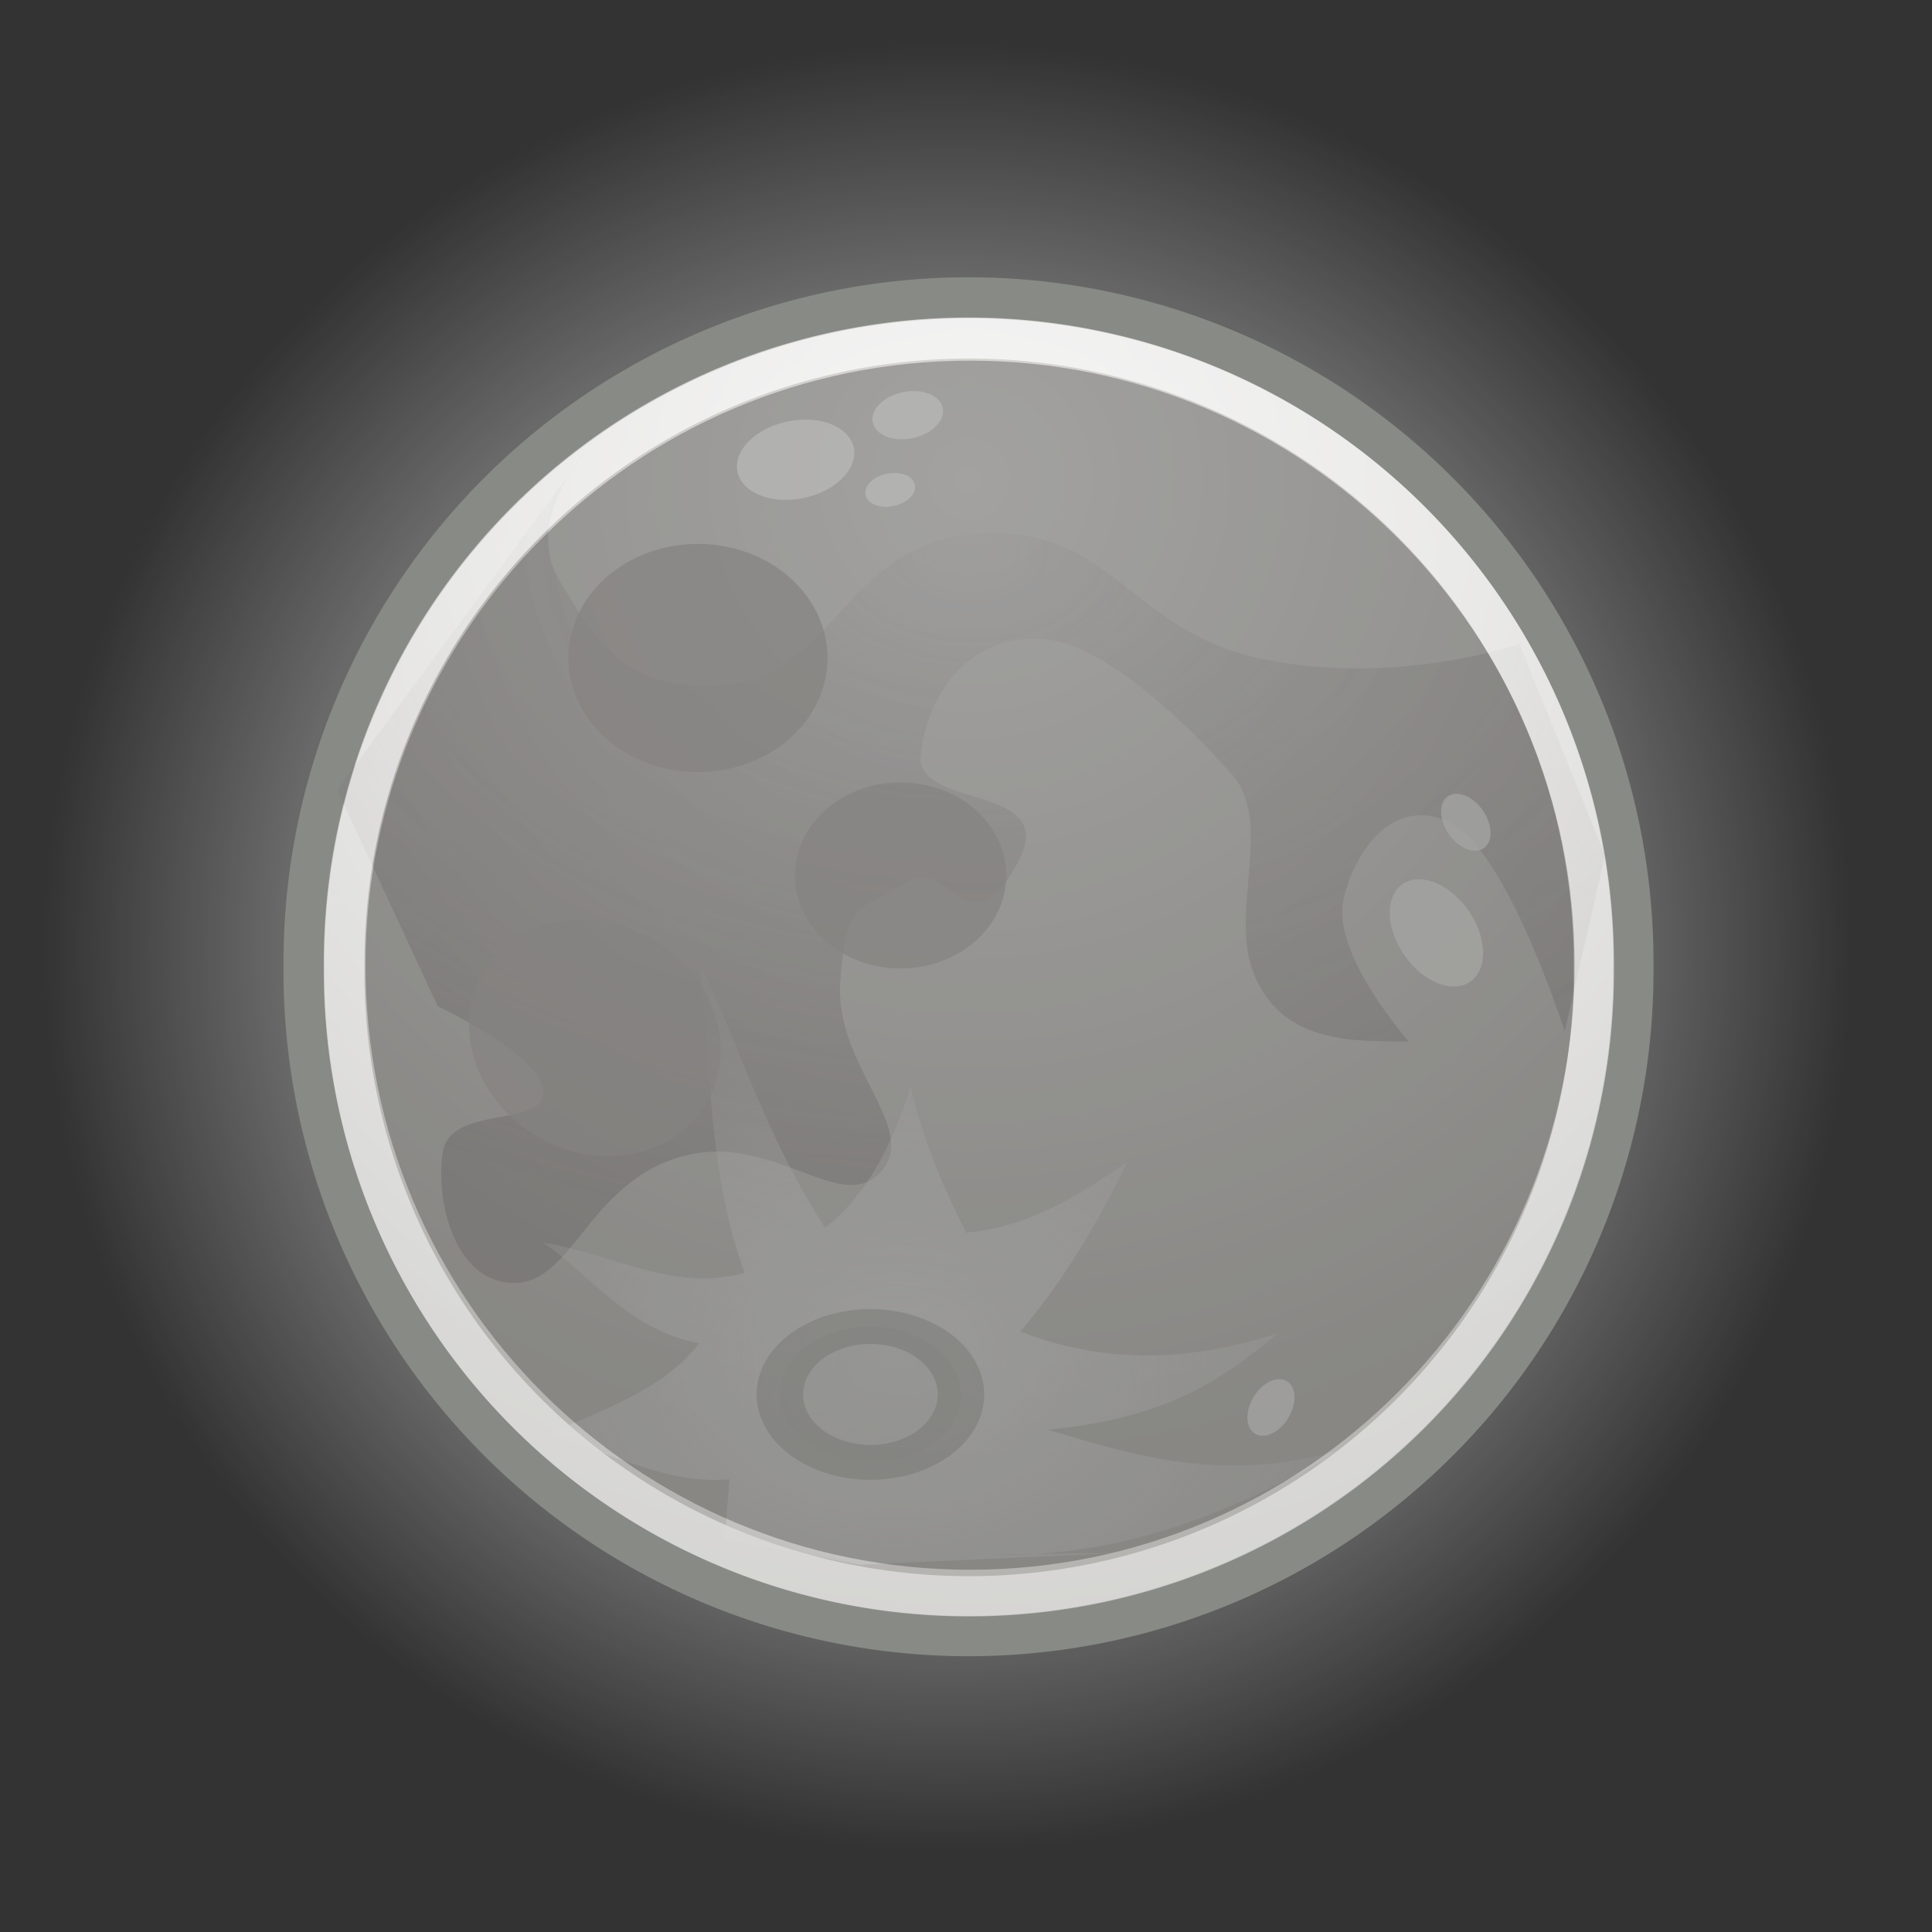 <?xml version="1.0" encoding="UTF-8" standalone="no"?>
<!-- Created with Inkscape (http://www.inkscape.org/) -->
<svg id="svg1306" xmlns:rdf="http://www.w3.org/1999/02/22-rdf-syntax-ns#" xmlns="http://www.w3.org/2000/svg" height="48px" width="48px" xmlns:cc="http://web.resource.org/cc/" xmlns:xlink="http://www.w3.org/1999/xlink" xmlns:dc="http://purl.org/dc/elements/1.1/">
 <rect width="100%" height="100%" fill="#333333" stroke="none"/>
 <defs id="defs1308">
  <radialGradient id="radialGradient5144" gradientUnits="userSpaceOnUse" cy="11.012" cx="23.071" gradientTransform="matrix(3.373 -2.7442e-17 2.7441e-17 3.373 -54.749 -26.131)" r="22.856">
   <stop id="stop5140" style="stop-color:#fff" offset="0"/>
   <stop id="stop5142" style="stop-color:#fff;stop-opacity:0" offset="1"/>
  </radialGradient>
  <radialGradient id="radialGradient5160" gradientUnits="userSpaceOnUse" cy="6.893" cx="23.071" gradientTransform="matrix(1.441 4.1743e-16 -4.1742e-16 1.441 -10.166 -3.037)" r="22.813">
   <stop id="stop5156" style="stop-color:#d9d8d6" offset="0"/>
   <stop id="stop5158" style="stop-color:#b5b4b0" offset="1"/>
  </radialGradient>
  <radialGradient id="radialGradient5170" gradientUnits="userSpaceOnUse" cy="23.428" cx="23.688" r="22.451">
   <stop id="stop5166" style="stop-color:#fff" offset="0"/>
   <stop id="stop5168" style="stop-color:#fff;stop-opacity:0" offset="1"/>
  </radialGradient>
  <radialGradient id="radialGradient5197" gradientUnits="userSpaceOnUse" cy="34.537" cx="22.288" gradientTransform="matrix(1.498 2.6197e-16 -1.9772e-16 1.131 -11.103 -5.289)" r="9.938">
   <stop id="stop5193" style="stop-color:#dadad9" offset="0"/>
   <stop id="stop5195" style="stop-color:#dadad9;stop-opacity:0" offset="1"/>
  </radialGradient>
  <radialGradient id="radialGradient5205" gradientUnits="userSpaceOnUse" cy="9.735" cx="24.125" gradientTransform="matrix(1.652 3.9356e-16 -2.5925e-16 1.088 -15.73 3.156)" r="15.75">
   <stop id="stop5201" style="stop-color:#7e7878;stop-opacity:.097" offset="0"/>
   <stop id="stop5203" style="stop-color:#7e7878" offset="1"/>
  </radialGradient>
 </defs>
 <g id="layer1">
  <path id="path5162" style="color:black;fill-rule:evenodd;fill:url(#radialGradient5170)" d="m46.139 23.428a22.451 22.451 0 1 1 -44.902 0 22.451 22.451 0 1 1 44.902 0z" transform="translate(-.146 .104)"/>
  <path id="path1314" style="stroke-linejoin:round;fill-rule:evenodd;color:black;stroke:#888a85;stroke-width:1.34;fill:url(#radialGradient5160)" d="m45.214 23.143a22.143 22.143 0 1 1 -44.285 0 22.143 22.143 0 1 1 44.285 0z" transform="matrix(.746 0 0 .746 6.851 6.754)"/>
  <path id="path5152" style="opacity:.331;color:black;fill-rule:evenodd;fill:url(#radialGradient5205)" d="m10.875 25s2.594 1.219 2.625 2.125-2.312 0.313-2.5 1.5 0.281 3.219 1.75 3.25 1.844-2.437 4.125-3.125 4 1.469 5 0.375-1.156-2.625-1-4.75 0.531-1.719 1.625-2.437c1.094-0.719 1.503 1.722 2.75-0.438 1.205-2.087-2.531-1.344-2.375-2.75s1.094-2.969 3-2.875 4.625 3.25 4.625 3.25c1.211 1.165 0.039 3.426 0.625 5 0.689 1.848 2.583 1.742 3.875 1.75 0 0-1.906-2.156-1.625-3.5s1.375-2.687 2.75-1.875 2.75 5.125 2.75 5.125l1-4.375-2.125-5.25s-3.031 1.062-6.375 0.375-3.687-3.281-7-3.125-3.625 3.469-6.25 3.75-3.375-1.156-4.25-2.625 0.75-3.25 0.75-3.25l-6.25 8.5 2.5 5.375z"/>
  <path id="path2044" style="opacity:.809;stroke-linejoin:round;color:black;stroke:url(#radialGradient5144);stroke-width:1.427;fill:none" d="m45.214 23.143a22.143 22.143 0 1 1 -44.285 0 22.143 22.143 0 1 1 44.285 0z" transform="matrix(.701 0 0 .701 7.903 7.81)"/>
  <path id="path5150" style="opacity:.646;color:black;fill-rule:evenodd;fill:url(#radialGradient5197)" d="m22.625 27c0.382 1.589 0.878 2.612 1.375 3.625 1.555-0.141 2.793-0.913 4-1.75-0.723 1.509-1.572 2.934-2.648 4.207 2.266 0.881 4.367 0.688 6.398 0.043-1.425 1.193-2.807 2.115-5.713 2.396 2.098 0.634 4.423 1.362 7.338 0.479-2.677 1.546-5.488 2.717-8.75 2.625l3.229-0.045-6.479 0.295-3.375-0.625 0.125-1.5c-1.411 0.157-2.98-0.631-4.5-1.125 1.365-0.606 2.833-1.084 3.75-2.25-1.775-0.35-2.622-1.628-3.875-2.5 1.667 0.25 3.21 1.241 5 0.75-0.935-2.583-0.823-5.167-1.125-7.75 1.021 2.208 1.686 4.417 3.125 6.625 0.96-0.726 1.636-1.95 2.125-3.5z"/>
  <path id="path4263" style="opacity:.331;stroke-linejoin:round;fill-rule:evenodd;color:black;stroke:#888984;stroke-linecap:round;stroke-width:1.155;fill:#bbbbb8" d="m23.875 34.5a2.25 2.25 0 1 1 -4.5 0 2.25 2.25 0 1 1 4.5 0z" transform="matrix(1 0 0 .75 0 8.77)"/>
  <path id="path5207" style="opacity:.719;color:black;fill-rule:evenodd;fill:#b2afad" d="m25 21.75a2.625 2.312 0 1 1 -5.25 0 2.625 2.312 0 1 1 5.25 0z"/>
  <path id="path5209" style="opacity:.719;color:black;fill-rule:evenodd;fill:#b2afad" d="m25 21.75a2.625 2.312 0 1 1 -5.25 0 2.625 2.312 0 1 1 5.25 0z" transform="matrix(1.226 0 0 1.226 -10.092 -10.318)"/>
  <path id="path5211" style="opacity:.719;color:black;fill-rule:evenodd;fill:#b2afad" d="m25 21.75a2.625 2.312 0 1 1 -5.25 0 2.625 2.312 0 1 1 5.25 0z" transform="matrix(1.06 .616 -.616 1.06 4.46 -11.054)"/>
  <path id="path5213" style="opacity:.719;color:black;fill-rule:evenodd;fill:#dfdedc" d="m25 21.75a2.625 2.312 0 1 1 -5.25 0 2.625 2.312 0 1 1 5.25 0z" transform="matrix(.398 .375 -.217 .388 31.502 6.348)"/>
  <path id="path5215" style="opacity:.719;color:black;fill-rule:evenodd;fill:#dfdedc" d="m25 21.75a2.625 2.312 0 1 1 -5.25 0 2.625 2.312 0 1 1 5.25 0z" transform="matrix(-.094 .267 -.229 -.022 38.661 29.472)"/>
  <path id="path5217" style="opacity:.719;color:black;fill-rule:evenodd;fill:#dfdedc" d="m25 21.75a2.625 2.312 0 1 1 -5.25 0 2.625 2.312 0 1 1 5.25 0z" transform="matrix(.211 .199 -.115 .206 34.198 11.496)"/>
  <path id="path5219" style="opacity:.719;color:black;fill-rule:evenodd;fill:#f7f7f6" d="m25 21.75a2.625 2.312 0 1 1 -5.25 0 2.625 2.312 0 1 1 5.25 0z" transform="matrix(.502 -.218 .27 .353 2.662 8.622)"/>
  <path id="path5221" style="opacity:.719;color:black;fill-rule:evenodd;fill:#f7f7f6" d="m25 21.75a2.625 2.312 0 1 1 -5.25 0 2.625 2.312 0 1 1 5.25 0z" transform="matrix(.302 -.131 .162 .212 12.271 8.635)"/>
  <path id="path5223" style="opacity:.719;color:black;fill-rule:evenodd;fill:#f7f7f6" d="m25 21.75a2.625 2.312 0 1 1 -5.25 0 2.625 2.312 0 1 1 5.25 0z" transform="matrix(.213 -.092 .114 .149 14.871 10.988)"/>
  <path id="shadow" d="m24.1 39c-8.295 0-15.02-6.725-15.02-15.02s6.725-15.02 15.02-15.02c8.295 0 15.02 6.725 15.02 15.02s-6.725 15.02-15.02 15.02z" style="opacity:.25;stroke-width:0"/>
 </g>
</svg>

